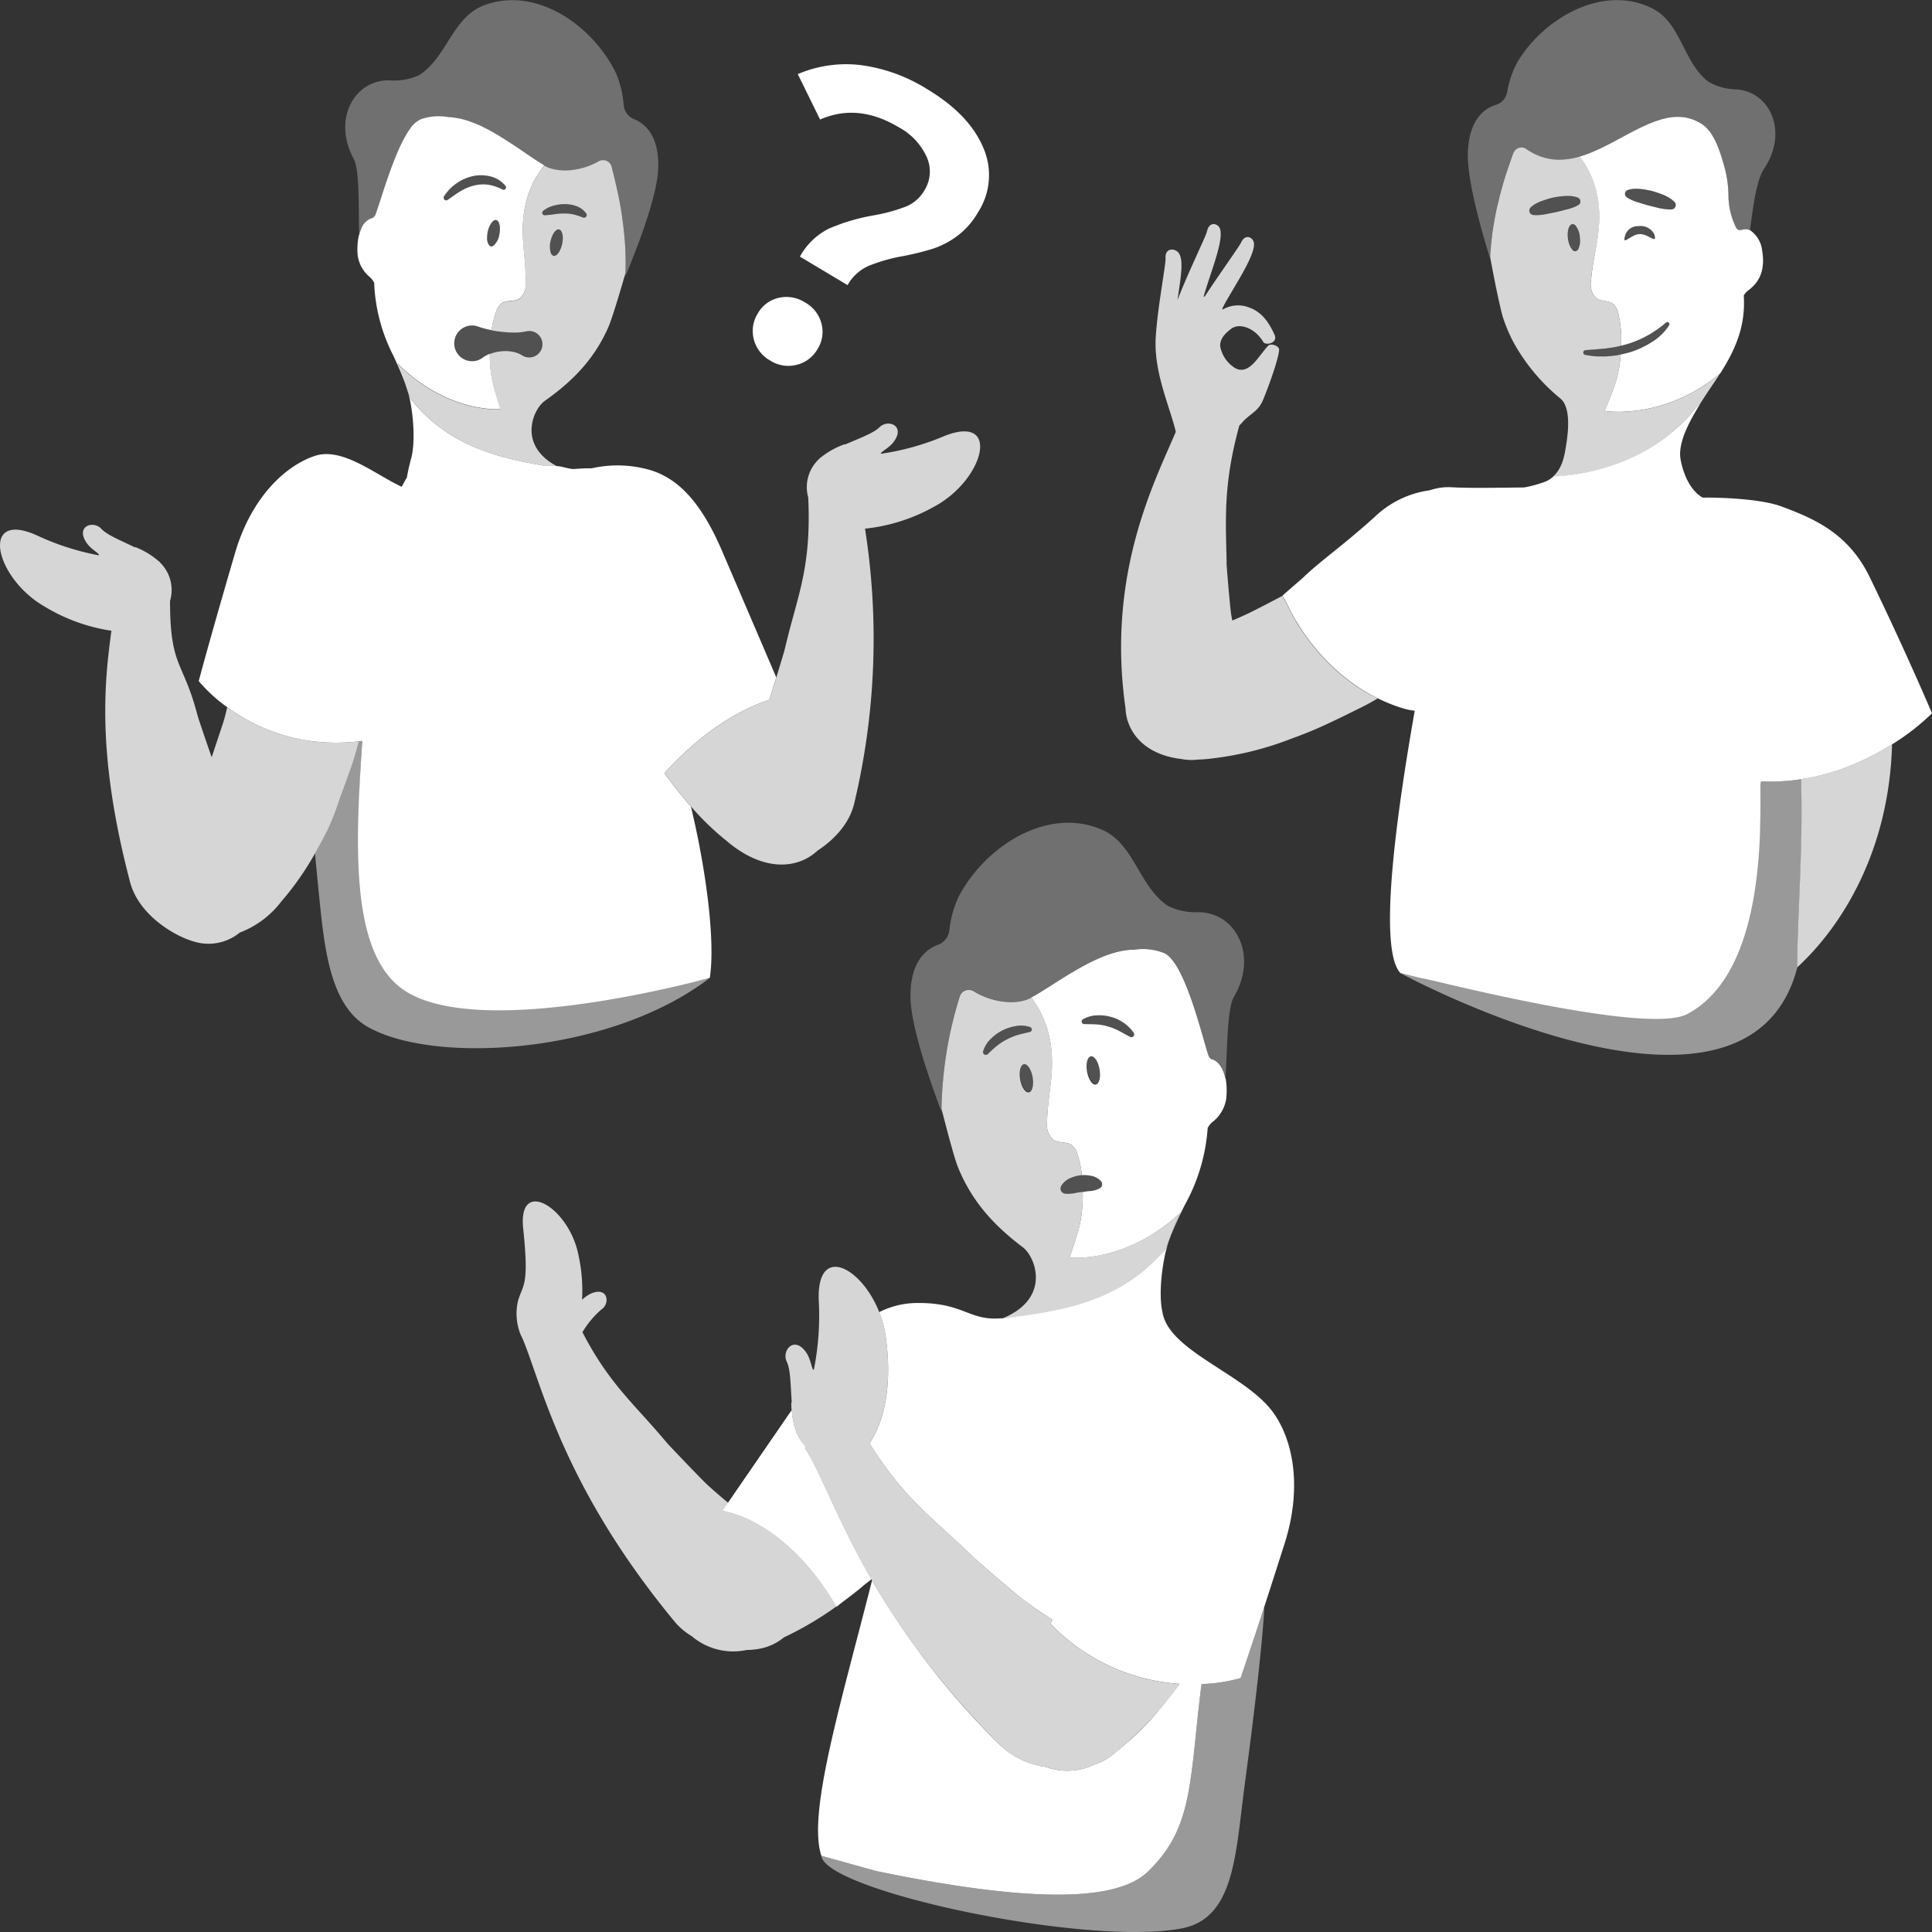 <svg viewBox="0 0 300 300" xmlns="http://www.w3.org/2000/svg"><rect x="0" y="0" width="300" height="300" fill="#333333" stroke="none"/><g fill="#fff"><path d="m 62.46 153.56 c -8.21 -5.92 -7.22 -22.97 -6.21 -38.52 -.18 .03 -.37 .05 -.54 .07 a 29.63 29.63 0 0 1 -8.08 -.14 28.4 28.4 0 0 1 -12.36 -5.17 23.93 23.93 0 0 1 -4.41 -4.04 s 1.45 -5.58 5.64 -19.9 c 2.47 -8.43 7.6 -13.43 12.33 -15.05 4.28 -1.47 9.41 2.86 13.55 4.78 .27 -.52 .54 -1.01 .8 -1.44 q .24 -1.4 .67 -3 c .75 -2.79 .25 -7.87 -.55 -10.43 .03 .08 .06 .16 .09 .25 .04 .12 .08 .22 .13 .34 .08 .21 .17 .43 .27 .65 5.84 7.38 13.83 9.2 20.97 10.4 a 11.59 11.59 0 0 1 1.69 .01 6.33 6.33 0 0 1 1.12 .19 10.79 10.79 0 0 0 1.44 .28 c 1.07 -.09 2.05 -.13 2.86 -.12 a 18.22 18.22 0 0 1 8.08 .01 c 4.89 1.05 8.72 4.77 12.18 12.84 3.89 9.06 6.85 15.97 8.41 19.62 -.23 .74 -.46 1.47 -.66 2.12 -.17 .54 -.32 1.01 -.44 1.36 -2.84 .92 -7.96 3.22 -13.71 8.74 q -1.26 1.21 -2.56 2.64 c .16 .23 .32 .47 .51 .71 1.06 1.45 2.3 2.99 3.61 4.49 2.46 10.28 3.78 21.11 2.93 26.58 .01 0 -36.13 10.11 -47.76 1.73 z"/><path d="m 125.02 46.97 a 5.36 5.36 0 0 0 -4.12 -.72 5.01 5.01 0 0 0 -3.23 2.42 5.12 5.12 0 0 0 -.62 4.02 5.28 5.28 0 0 0 2.57 3.31 5.19 5.19 0 0 0 4.08 .65 5.12 5.12 0 0 0 3.25 -2.45 5.01 5.01 0 0 0 .6 -3.99 5.26 5.26 0 0 0 -2.53 -3.24 z"/><path d="m 152.65 22.86 q -2.19 -5.14 -8.72 -9.04 a 25.62 25.62 0 0 0 -10.43 -3.73 19.05 19.05 0 0 0 -9.62 1.42 l 3.46 7.05 q 5.89 -2.58 12.18 1.18 a 9.92 9.92 0 0 1 4.4 4.68 5.54 5.54 0 0 1 -.38 5.15 5.93 5.93 0 0 1 -2.88 2.51 26.85 26.85 0 0 1 -5.05 1.37 30.85 30.85 0 0 0 -6.86 2.03 10.46 10.46 0 0 0 -4.54 4.37 l 7.4 4.42 a 7.08 7.08 0 0 1 3.23 -2.97 26.11 26.11 0 0 1 5.38 -1.53 43.77 43.77 0 0 0 4.64 -1.15 13.4 13.4 0 0 0 3.72 -1.93 12.17 12.17 0 0 0 3.29 -3.73 10.6 10.6 0 0 0 .78 -10.1 z"/><path d="m 57.89 33.89 a 1.2 1.2 0 0 0 .42 -.43 c .15 -.37 .34 -.95 .58 -1.69 .14 -.44 .3 -.94 .48 -1.47 .35 -1.07 .75 -2.28 1.19 -3.52 .15 -.41 .3 -.83 .46 -1.24 .08 -.21 .16 -.41 .24 -.62 .24 -.61 .5 -1.21 .75 -1.79 .09 -.19 .17 -.38 .26 -.57 .18 -.37 .36 -.73 .54 -1.06 .09 -.17 .18 -.33 .28 -.49 .19 -.32 .37 -.61 .56 -.88 a 4.05 4.05 0 0 1 1.76 -1.58 8.23 8.23 0 0 1 2.71 -.46 8.94 8.94 0 0 1 1.06 .06 q .26 .03 .53 .08 a 8.51 8.51 0 0 1 .99 .09 c .1 .01 .21 .04 .31 .06 .23 .04 .46 .08 .69 .13 .12 .03 .24 .07 .36 .1 .22 .06 .44 .12 .65 .19 .12 .04 .24 .09 .37 .13 .22 .08 .43 .15 .65 .24 .12 .05 .25 .11 .37 .16 .22 .09 .43 .18 .65 .28 .12 .06 .24 .12 .36 .18 .22 .11 .44 .21 .66 .33 .11 .06 .22 .12 .33 .18 .23 .12 .46 .25 .68 .38 .1 .06 .2 .12 .3 .18 .23 .14 .47 .27 .69 .41 .09 .06 .18 .11 .27 .17 .24 .15 .48 .3 .72 .45 l .18 .12 c .26 .17 .53 .34 .79 .51 l .02 .01 c 1.18 .78 2.29 1.56 3.29 2.23 l .06 .04 c .2 .13 .4 .26 .59 .38 l .19 .12 c .17 .11 .33 .2 .49 .3 .1 .06 .21 .13 .31 .19 a 4.38 4.38 0 0 0 .77 .34 6.19 6.19 0 0 0 .9 .23 8.66 8.66 0 0 0 2.1 .1 10.91 10.91 0 0 0 4.61 -1.41 1.38 1.38 0 0 1 1.94 .91 c .05 .19 .1 .41 .16 .64 .24 .95 .55 2.22 .86 3.73 l .02 .07 c .06 .3 .12 .61 .18 .92 l .01 .06 c .06 .3 .11 .62 .17 .94 .01 .04 .01 .07 .02 .11 .05 .31 .1 .63 .15 .95 .01 .05 .02 .1 .02 .15 .05 .32 .09 .64 .13 .97 .01 .06 .02 .12 .03 .19 .04 .32 .08 .65 .11 .98 .01 .08 .02 .15 .03 .23 .03 .32 .06 .64 .09 .97 .01 .09 .02 .19 .03 .28 .03 .32 .05 .64 .07 .97 .01 .11 .01 .21 .02 .32 .02 .32 .03 .64 .04 .97 0 .12 .01 .24 .01 .36 .01 .31 .01 .63 .01 .95 v .42 c 0 .3 -.01 .62 -.02 .92 0 .12 0 .24 -.01 .37 v .01 c 0 .1 0 .2 -.01 .3 0 0 -.04 .13 -.1 .36 1.09 -2.56 4.96 -11.99 5.18 -16.78 .24 -5.26 -2.08 -7.14 -3.74 -7.82 a 2.59 2.59 0 0 1 -1.62 -2.2 15.51 15.51 0 0 0 -1.18 -4.91 c -3.6 -7.5 -12.64 -13.8 -20.83 -10.43 -4.64 1.98 -5.53 8.07 -9.78 10.72 a 9.06 9.06 0 0 1 -4.35 .81 c -5.49 -.32 -9.2 5.88 -5.77 12.2 .94 1.74 .71 7.75 .85 11.97 a 6.5 6.5 0 0 1 .35 -1.05 2.6 2.6 0 0 1 1.76 -1.72 z" opacity=".3"/><path d="m 62.71 58.87 q -.08 -.26 -.18 -.52 c -.03 -.1 -.07 -.2 -.11 -.3 -.07 -.18 -.14 -.36 -.21 -.54 -.04 -.09 -.07 -.18 -.11 -.27 -.12 -.27 -.24 -.54 -.39 -.81 7.88 7.82 16.01 7.1 16.01 7.1 s -1.08 -3.3 -1.39 -5.01 a 20.48 20.48 0 0 1 -.27 -3.58 4.46 4.46 0 0 0 -1.09 .59 2.77 2.77 0 1 1 -.75 -4.83 l .22 .08 a 11.88 11.88 0 0 0 1.85 .47 l .04 .01 c .01 -.06 .02 -.11 .03 -.17 .04 -.26 .08 -.52 .13 -.77 .03 -.16 .07 -.3 .11 -.46 a 11.28 11.28 0 0 1 .45 -1.51 2.57 2.57 0 0 1 .86 -1.27 c .77 -.51 1.87 -.2 2.67 -.66 a 2.83 2.83 0 0 0 1.05 -2.5 c .05 -2.17 -.25 -4.33 -.4 -6.49 q -.04 -.54 -.05 -1.05 -.03 -1.02 .04 -1.95 a 16.4 16.4 0 0 1 1.02 -4.81 14.29 14.29 0 0 1 1.22 -2.44 c .23 -.36 .46 -.7 .7 -1.03 q .18 -.24 .37 -.47 c -.07 -.04 -.14 -.08 -.2 -.12 -.16 -.1 -.32 -.19 -.49 -.3 l -.19 -.12 c -.19 -.12 -.39 -.25 -.59 -.38 l -.06 -.04 c -1 -.67 -2.11 -1.44 -3.29 -2.23 l -.02 -.01 c -.26 -.17 -.52 -.34 -.79 -.51 l -.18 -.12 c -.24 -.15 -.48 -.3 -.72 -.45 l -.27 -.17 c -.23 -.14 -.46 -.28 -.69 -.41 -.1 -.06 -.2 -.12 -.3 -.18 -.23 -.13 -.45 -.25 -.68 -.38 -.11 -.06 -.22 -.12 -.33 -.18 -.22 -.11 -.44 -.22 -.66 -.33 -.12 -.06 -.24 -.12 -.36 -.18 -.22 -.1 -.43 -.19 -.65 -.28 -.12 -.05 -.25 -.11 -.37 -.16 -.22 -.09 -.43 -.16 -.65 -.24 -.12 -.04 -.24 -.09 -.37 -.13 -.22 -.07 -.44 -.13 -.65 -.19 -.12 -.03 -.24 -.07 -.36 -.1 -.23 -.06 -.46 -.09 -.69 -.13 -.1 -.02 -.21 -.05 -.31 -.06 a 8.51 8.51 0 0 0 -.99 -.09 q -.26 -.05 -.53 -.08 a 8.94 8.94 0 0 0 -1.06 -.06 8.23 8.23 0 0 0 -2.71 .46 4.05 4.05 0 0 0 -1.76 1.58 c -.19 .27 -.38 .56 -.56 .88 -.09 .16 -.18 .32 -.28 .49 -.18 .34 -.36 .69 -.54 1.06 -.09 .19 -.18 .37 -.26 .57 -.26 .57 -.51 1.18 -.75 1.79 -.08 .2 -.16 .41 -.24 .62 -.16 .41 -.31 .83 -.46 1.24 -.44 1.24 -.85 2.45 -1.19 3.52 -.17 .53 -.33 1.03 -.48 1.47 -.24 .74 -.44 1.32 -.58 1.69 a 1.2 1.2 0 0 1 -.42 .43 2.6 2.6 0 0 0 -1.76 1.71 6.5 6.5 0 0 0 -.35 1.05 v -.12 a 9.92 9.92 0 0 0 -.19 3.22 5.3 5.3 0 0 0 1.87 3.31 2.84 2.84 0 0 1 .68 .89 27.05 27.05 0 0 0 2.97 11.3 c .76 1.62 1.42 3.14 1.94 4.62 -.07 -.22 -.14 -.44 -.21 -.65 -.03 -.1 -.06 -.21 -.09 -.31 z m 14.83 -22.47 a 2.86 2.86 0 0 1 -.94 1.77 .52 .52 0 0 1 -.39 .09 .75 .75 0 0 1 -.24 -.15 1.88 1.88 0 0 1 -.33 -1.28 4.52 4.52 0 0 1 .09 -.8 3.34 3.34 0 0 1 .75 -1.62 .84 .84 0 0 1 .39 -.24 .44 .44 0 0 1 .19 0 .43 .43 0 0 1 .17 .08 .84 .84 0 0 1 .26 .38 2.14 2.14 0 0 1 .13 .6 4.14 4.14 0 0 1 -.08 1.17 z m -8.6 -5.9 a 7.16 7.16 0 0 1 4.36 -3.12 5.99 5.99 0 0 1 2.83 .01 4.26 4.26 0 0 1 2.36 1.48 .37 .37 0 0 1 -.46 .56 l -.01 -.01 a 7.47 7.47 0 0 0 -2.16 -.73 5.61 5.61 0 0 0 -2.21 .11 7.5 7.5 0 0 0 -2.11 .87 c -.67 .39 -1.31 .87 -1.99 1.35 l -.01 .01 a .41 .41 0 0 1 -.59 -.55 z"/><path d="m 63.53 61.31 c .08 .21 .17 .43 .27 .65 5.84 7.39 13.83 9.2 20.97 10.41 a 11.07 11.07 0 0 1 1.69 .01 c -6.15 -3.27 -3.67 -8.86 -1.87 -10.13 4.09 -2.89 7.6 -6.27 9.88 -11.46 .65 -1.49 2.1 -6.47 2.65 -8.37 0 -.13 .01 -.25 .01 -.38 .01 -.31 .02 -.62 .02 -.92 0 -.14 0 -.28 0 -.42 0 -.32 0 -.63 -.01 -.95 0 -.12 -.01 -.24 -.01 -.36 -.01 -.32 -.02 -.65 -.04 -.97 -.01 -.11 -.01 -.21 -.02 -.32 -.02 -.33 -.04 -.65 -.07 -.97 -.01 -.09 -.02 -.19 -.03 -.28 -.03 -.33 -.06 -.65 -.09 -.97 -.01 -.08 -.02 -.15 -.03 -.23 -.04 -.33 -.07 -.66 -.11 -.98 -.01 -.06 -.02 -.12 -.03 -.19 -.04 -.33 -.09 -.65 -.13 -.97 -.01 -.05 -.02 -.1 -.02 -.15 -.05 -.32 -.1 -.64 -.15 -.95 -.01 -.04 -.01 -.08 -.02 -.11 -.06 -.32 -.11 -.63 -.17 -.94 l -.01 -.06 q -.09 -.48 -.18 -.92 l -.02 -.07 c -.31 -1.51 -.62 -2.77 -.86 -3.73 -.06 -.23 -.11 -.44 -.16 -.64 a 1.38 1.38 0 0 0 -1.98 -.91 10.91 10.91 0 0 1 -4.61 1.41 8.66 8.66 0 0 1 -2.1 -.1 6.19 6.19 0 0 1 -.9 -.23 4.38 4.38 0 0 1 -.77 -.34 l -.11 -.06 q -.19 .23 -.37 .47 c -.24 .32 -.48 .66 -.7 1.03 a 14.29 14.29 0 0 0 -1.22 2.44 16.4 16.4 0 0 0 -1.02 4.81 q -.06 .93 -.04 1.95 .01 .51 .05 1.05 c .15 2.16 .45 4.32 .4 6.49 a 2.83 2.83 0 0 1 -1.05 2.5 c -.8 .46 -1.9 .14 -2.67 .66 a 2.57 2.57 0 0 0 -.86 1.27 11.28 11.28 0 0 0 -.45 1.51 c -.04 .15 -.08 .3 -.11 .46 -.05 .25 -.09 .51 -.13 .77 -.01 .06 -.02 .11 -.03 .17 .59 .12 1.16 .19 1.74 .25 a 15.99 15.99 0 0 0 1.76 .1 8.2 8.2 0 0 0 1.81 -.17 l .1 -.02 a 2.05 2.05 0 1 1 -.66 3.72 4.13 4.13 0 0 0 -1.5 -.56 6.04 6.04 0 0 0 -1.57 -.08 6.59 6.59 0 0 0 -1.56 .3 c -.13 .04 -.26 .09 -.39 .14 a 20.48 20.48 0 0 0 .27 3.58 c .31 1.71 1.39 5.01 1.39 5.01 s -8.13 .73 -16.01 -7.1 c .15 .28 .27 .55 .39 .81 .04 .09 .07 .18 .11 .27 .08 .18 .15 .36 .21 .54 .04 .1 .07 .2 .11 .3 q .09 .26 .18 .52 c .03 .1 .07 .21 .1 .31 l .21 .66 c .1 .28 .19 .57 .28 .85 .03 .1 .07 .19 .11 .29 .04 .07 .08 .19 .13 .3 z m 21.07 -27.89 h -.01 a .38 .38 0 0 1 -.26 -.67 4.16 4.16 0 0 1 1.58 -.8 6.68 6.68 0 0 1 1.79 -.26 5.3 5.3 0 0 1 1.84 .33 3.15 3.15 0 0 1 1.5 1.14 .42 .42 0 0 1 -.5 .62 l -.03 -.01 a 10.16 10.16 0 0 0 -1.39 -.46 6.05 6.05 0 0 0 -1.43 -.16 10.03 10.03 0 0 0 -1.5 .1 14.51 14.51 0 0 1 -1.59 .17 z m .88 4.07 c .21 -.99 .69 -1.75 1.14 -1.86 a .44 .44 0 0 1 .19 0 c .25 .05 .43 .33 .52 .73 a 2.58 2.58 0 0 1 .05 .33 3.77 3.77 0 0 1 -.02 .76 c -.02 .14 -.04 .28 -.07 .42 -.24 1.13 -.83 1.96 -1.33 1.86 a .66 .66 0 0 1 -.43 -.46 3.34 3.34 0 0 1 -.05 -1.78 z" opacity=".8"/><path d="m 77.24 34.24 a .43 .43 0 0 0 -.17 -.08 .44 .44 0 0 0 -.19 0 .84 .84 0 0 0 -.39 .24 3.34 3.34 0 0 0 -.75 1.62 4.52 4.52 0 0 0 -.09 .8 1.88 1.88 0 0 0 .33 1.28 .75 .75 0 0 0 .24 .15 .52 .52 0 0 0 .39 -.09 2.86 2.86 0 0 0 .93 -1.76 4.14 4.14 0 0 0 .08 -1.18 2.14 2.14 0 0 0 -.13 -.6 .84 .84 0 0 0 -.25 -.38 z" opacity=".15"/><path d="m 87.32 36.37 c -.09 -.41 -.27 -.68 -.52 -.73 a .44 .44 0 0 0 -.19 0 c -.45 .1 -.93 .87 -1.14 1.86 a 3.34 3.34 0 0 0 .05 1.78 .66 .66 0 0 0 .43 .46 c .5 .1 1.09 -.73 1.33 -1.86 .03 -.14 .05 -.28 .07 -.42 a 3.77 3.77 0 0 0 .02 -.76 2.58 2.58 0 0 0 -.05 -.33 z" opacity=".15"/><path d="m 91.05 33.15 a 3.15 3.15 0 0 0 -1.5 -1.14 5.3 5.3 0 0 0 -1.84 -.33 6.68 6.68 0 0 0 -1.79 .26 4.16 4.16 0 0 0 -1.58 .8 .38 .38 0 0 0 .26 .67 h .01 a 14.51 14.51 0 0 0 1.59 -.17 10.03 10.03 0 0 1 1.5 -.1 6.05 6.05 0 0 1 1.43 .16 10.16 10.16 0 0 1 1.39 .46 l .03 .01 a .42 .42 0 0 0 .5 -.62 z" opacity=".15"/><path d="m 75.85 28.7 a 7.47 7.47 0 0 1 2.16 .73 l .01 .01 a .37 .37 0 0 0 .46 -.56 4.26 4.26 0 0 0 -2.36 -1.48 5.99 5.99 0 0 0 -2.83 -.01 7.16 7.16 0 0 0 -4.36 3.12 .41 .41 0 0 0 .59 .55 l .01 -.01 c .68 -.49 1.31 -.96 1.99 -1.35 a 7.5 7.5 0 0 1 2.11 -.87 5.61 5.61 0 0 1 2.22 -.13 z" opacity=".15"/><path d="m 81.75 51.42 l -.1 .02 a 8.2 8.2 0 0 1 -1.81 .17 15.99 15.99 0 0 1 -1.76 -.1 c -.57 -.06 -1.15 -.14 -1.74 -.25 l -.04 -.01 a 11.88 11.88 0 0 1 -1.85 -.47 l -.22 -.08 a 2.77 2.77 0 1 0 .75 4.83 4.46 4.46 0 0 1 1.09 -.59 c .13 -.05 .26 -.09 .39 -.14 a 6.59 6.59 0 0 1 1.56 -.3 6.04 6.04 0 0 1 1.57 .08 4.13 4.13 0 0 1 1.5 .56 2.05 2.05 0 1 0 .66 -3.72 z" opacity=".15"/><path d="m 47.63 114.97 a 28.48 28.48 0 0 1 -12.36 -5.16 21.99 21.99 0 0 1 -.75 2.81 l -1.61 4.85 c -.01 .04 -.03 .08 -.04 .12 -.9 -2.56 -2.07 -6.06 -2.07 -6.06 l -.41 -1.47 c -2.09 -7.43 -3.98 -6.7 -3.99 -16.74 a 5.94 5.94 0 0 0 -1.6 -6.02 l .04 -.01 c -.08 -.07 -.17 -.13 -.26 -.2 a 12.5 12.5 0 0 0 -3.54 -2.13 l -.07 .04 c -2.21 -1.07 -4.37 -1.94 -5.22 -2.87 -1.27 -1.4 -4.14 -.41 -2.24 2.25 .71 .99 2.03 1.61 1.84 1.85 a 40.09 40.09 0 0 1 -9.76 -3.16 c -8.74 -3.83 -6.4 6.67 1.31 11.1 a 27.93 27.93 0 0 0 10.4 3.77 c -1.01 7.57 -2.41 18.82 2.89 39 1.39 5.29 7.13 8.46 9.73 9.2 a 7.65 7.65 0 0 0 7.31 -1.33 14.59 14.59 0 0 0 6.43 -4.8 44.82 44.82 0 0 0 5.26 -7.51 c .72 -1.25 1.38 -2.49 1.97 -3.66 a 41.52 41.52 0 0 0 1.92 -4.99 c .65 -1.7 1.19 -3.25 1.78 -4.89 .41 -1.18 .79 -2.48 1.13 -3.85 a 29.71 29.71 0 0 1 -8.09 -.14 z" opacity=".8"/><path d="m 146.68 67.69 a 39.96 39.96 0 0 1 -9.88 2.77 c -.17 -.24 1.17 -.82 1.91 -1.77 2 -2.58 -.83 -3.68 -2.15 -2.34 -.89 .9 -3.08 1.69 -5.33 2.67 l -.07 -.04 a 12.51 12.51 0 0 0 -3.62 1.99 c -.09 .06 -.18 .12 -.27 .18 l .04 .01 a 5.97 5.97 0 0 0 -1.81 6.09 c .5 10.65 -1.57 15.05 -3.36 22.39 l -.34 1.4 s -.62 2.07 -1.25 4.15 c -.23 .74 -.45 1.47 -.66 2.12 -.17 .53 -.32 1 -.44 1.36 -2.83 .92 -7.95 3.22 -13.71 8.74 q -1.26 1.21 -2.56 2.64 c .16 .23 .32 .47 .51 .71 1.07 1.45 2.3 2.99 3.62 4.49 a 41.63 41.63 0 0 0 5.44 5.26 c 5.67 4.87 11.03 4.51 14.16 1.6 2.38 -1.55 4.99 -4.07 5.75 -7.43 a 109.98 109.98 0 0 0 1.66 -42.59 27.81 27.81 0 0 0 10.63 -3.36 c 7.85 -4.13 10.6 -14.53 1.73 -11.04 z" opacity=".8"/><path d="m 57.15 159.48 c -5.72 -3.22 -6.71 -11.66 -7.52 -19.6 -.02 -.22 -.05 -.44 -.07 -.67 -.2 -1.94 -.42 -4.26 -.65 -6.72 .72 -1.25 1.39 -2.48 1.97 -3.66 a 41.39 41.39 0 0 0 1.92 -4.99 c .65 -1.7 1.19 -3.26 1.78 -4.89 .42 -1.18 .79 -2.48 1.13 -3.85 .18 -.02 .36 -.04 .54 -.07 -1.01 15.56 -1.24 31.46 6.56 37.92 8.71 7.21 38.98 .93 47.43 -1.12 -15.33 11.8 -42.61 13.55 -53.09 7.65 z" opacity=".5"/><path d="m 293.8 115.58 c -.44 16.47 -7.74 28.22 -14.74 34.64 0 -7.52 .96 -18.27 .61 -29.24 .85 -.13 1.69 -.28 2.5 -.47 l .25 -.06 q .54 -.13 1.06 -.27 c .11 -.03 .22 -.06 .33 -.09 .37 -.11 .73 -.22 1.09 -.33 l .17 -.06 c .4 -.13 .79 -.26 1.17 -.4 .14 -.05 .27 -.1 .41 -.15 .25 -.09 .48 -.19 .72 -.28 .16 -.07 .32 -.13 .47 -.2 .22 -.09 .44 -.19 .65 -.28 .16 -.07 .32 -.14 .48 -.21 .3 -.14 .6 -.28 .89 -.42 .18 -.09 .36 -.18 .53 -.27 .15 -.08 .3 -.15 .45 -.23 .18 -.1 .36 -.19 .54 -.28 l .39 -.22 c .35 -.19 .69 -.39 1.02 -.58 .09 -.05 .17 -.1 .26 -.15 .16 -.1 .32 -.2 .48 -.29 z" opacity=".8"/><path d="m 271.53 35.68 a 1.62 1.62 0 0 0 -.2 -.05 c -.03 -.01 -.07 -.01 -.1 -.01 -.05 0 -.1 -.01 -.16 -.01 a 1.7 1.7 0 0 0 -.28 .02 c -.31 .05 -.65 .19 -.92 .04 a .95 .95 0 0 1 -.36 -.46 11.52 11.52 0 0 1 -1.12 -4.88 17.3 17.3 0 0 0 -.74 -4.81 c -.58 -2.02 -1.46 -4.93 -3.31 -6.19 -.16 -.11 -.32 -.21 -.49 -.3 l -.14 -.07 c -.13 -.07 -.26 -.14 -.4 -.2 l -.1 -.05 q -.24 -.11 -.49 -.19 c -.04 -.02 -.08 -.03 -.13 -.04 -.13 -.04 -.26 -.08 -.38 -.11 l -.14 -.04 c -.16 -.04 -.32 -.07 -.49 -.1 l -.1 -.01 c -.13 -.02 -.27 -.03 -.4 -.04 l -.17 -.01 c -.13 -.01 -.25 -.01 -.38 -.01 h -.13 c -.16 0 -.31 .01 -.47 .02 -.07 0 -.13 .01 -.2 .02 -.1 .01 -.2 .02 -.31 .04 -.07 .01 -.14 .02 -.21 .03 -.15 .02 -.3 .05 -.45 .08 -.08 .02 -.17 .04 -.25 .06 s -.16 .04 -.24 .06 -.19 .05 -.28 .07 l -.19 .06 q -.31 .09 -.62 .2 l -.08 .03 c -.13 .05 -.26 .09 -.38 .14 l -.05 .02 c -3.65 1.39 -7.48 4.18 -11.36 5.32 a 13.06 13.06 0 0 1 -1.48 .35 c -.09 .02 -.18 .03 -.27 .04 q -.31 .05 -.62 .08 c -.13 .01 -.26 .02 -.39 .03 s -.23 .01 -.35 .01 c -.21 0 -.42 0 -.63 -.01 -.1 0 -.19 -.01 -.29 -.02 -.23 -.02 -.46 -.05 -.69 -.09 -.07 -.01 -.13 -.03 -.2 -.04 q -.32 -.06 -.65 -.16 c -.05 -.01 -.1 -.03 -.15 -.04 -.25 -.08 -.5 -.17 -.76 -.27 l -.18 -.07 q -.38 -.17 -.77 -.38 l -.14 -.08 c -.27 -.16 -.54 -.32 -.81 -.51 a 1.25 1.25 0 0 0 -.25 -.13 c -.02 -.01 -.04 -.02 -.05 -.02 a 1.21 1.21 0 0 0 -.26 -.06 c -.02 0 -.03 0 -.04 0 a 1.27 1.27 0 0 0 -.24 0 h -.04 a 1.36 1.36 0 0 0 -.25 .06 l -.05 .02 a 1.37 1.37 0 0 0 -.24 .12 1.45 1.45 0 0 0 -.21 .17 c -.02 .02 -.04 .04 -.06 .06 a 1.66 1.66 0 0 0 -.13 .16 c -.02 .02 -.03 .05 -.05 .07 a 1.41 1.41 0 0 0 -.13 .26 c -.13 .38 -.3 .84 -.48 1.36 -.13 .37 -.26 .76 -.41 1.2 q -.13 .4 -.27 .83 c -.19 .61 -.39 1.28 -.59 1.98 -.03 .12 -.06 .23 -.1 .35 -.07 .27 -.15 .55 -.22 .83 -.04 .14 -.07 .28 -.11 .43 q -.11 .43 -.21 .88 c -.03 .14 -.06 .27 -.09 .41 -.1 .44 -.19 .88 -.28 1.34 -.14 .74 -.28 1.51 -.39 2.3 q -.14 .93 -.24 1.9 c -.02 .15 -.03 .29 -.04 .44 -.06 .6 -.1 1.2 -.14 1.81 l .01 .06 c .01 .06 .03 .16 .06 .3 -.82 -2.57 -3.72 -12.07 -3.5 -16.74 .24 -5.12 2.66 -6.74 4.33 -7.25 a 2.52 2.52 0 0 0 1.77 -1.99 15.07 15.07 0 0 1 1.59 -4.66 c 4.17 -6.95 13.5 -12.25 21.15 -8.23 4.32 2.34 4.63 8.33 8.51 11.28 a 8.84 8.84 0 0 0 4.14 1.18 c 5.36 .19 8.39 6.53 4.49 12.36 -1.1 1.64 -1.65 5.38 -2.17 9.57 a 1.67 1.67 0 0 0 -.22 -.09 z" opacity=".3"/><path d="m 252.33 36.64 a 2.05 2.05 0 0 1 2.11 -1.52 2.36 2.36 0 0 1 2.43 1.25 c .55 1.73 -.89 -.1 -2.34 -.02 -.84 .05 -1.7 .82 -2.09 .94 -.07 -.03 -.14 -.06 -.21 -.1 a 1.45 1.45 0 0 1 .1 -.55 z" opacity=".15"/><path d="m 249.16 63.82 s 1.4 -3.24 1.87 -4.93 a 21.38 21.38 0 0 0 .63 -3.83 c -.31 .06 -.61 .12 -.92 .16 -.02 0 -.03 0 -.05 0 -.32 .05 -.64 .08 -.97 .1 a 6.24 6.24 0 0 1 -.9 .03 c -.3 0 -.6 -.01 -.9 -.01 -.59 -.04 -1.19 -.13 -1.77 -.23 a .37 .37 0 0 1 .02 -.73 l .03 -.01 c .58 -.06 1.15 -.08 1.71 -.12 .57 -.08 1.13 -.08 1.68 -.18 .35 -.04 .69 -.09 1.03 -.15 .05 -.01 .1 -.02 .16 -.03 .32 -.06 .64 -.13 .95 -.21 a 17.59 17.59 0 0 0 -.48 -5.11 2.6 2.6 0 0 0 -.75 -1.36 c -.73 -.59 -1.86 -.37 -2.63 -.91 a 2.87 2.87 0 0 1 -.83 -2.62 c .15 -2.19 .66 -4.34 1.01 -6.51 1.03 -6.25 -.75 -10.23 -2.71 -12.87 a 11.53 11.53 0 0 1 -3.12 .5 8.32 8.32 0 0 1 -1.61 -.13 1.27 1.27 0 0 1 -.2 -.04 6.86 6.86 0 0 1 -.8 -.2 8.7 8.7 0 0 1 -1.69 -.71 c -.05 -.03 -.1 -.06 -.15 -.09 a 4.55 4.55 0 0 1 -.4 -.24 c -.13 -.08 -.27 -.17 -.41 -.27 a 1.41 1.41 0 0 0 -.25 -.13 .38 .38 0 0 1 -.05 -.02 1.19 1.19 0 0 0 -.26 -.06 .12 .12 0 0 0 -.04 0 1.23 1.23 0 0 0 -.24 0 h -.04 a 1.47 1.47 0 0 0 -.25 .06 c -.02 0 -.03 .01 -.05 .02 a 1.63 1.63 0 0 0 -.24 .12 1.39 1.39 0 0 0 -.22 .17 .54 .54 0 0 0 -.05 .06 1.41 1.41 0 0 0 -.13 .16 .37 .37 0 0 0 -.05 .07 1.33 1.33 0 0 0 -.13 .26 c -.13 .37 -.3 .84 -.48 1.36 -.13 .37 -.26 .76 -.41 1.2 -.09 .26 -.18 .54 -.27 .82 s -.18 .59 -.28 .9 c -.1 .35 -.21 .71 -.31 1.09 -.03 .12 -.07 .24 -.1 .36 -.08 .27 -.15 .55 -.23 .83 -.03 .14 -.07 .28 -.1 .43 -.07 .29 -.14 .58 -.21 .88 -.03 .14 -.07 .27 -.1 .41 -.1 .44 -.19 .88 -.28 1.34 -.14 .74 -.28 1.51 -.39 2.3 l -.03 .17 c -.08 .56 -.14 1.14 -.21 1.73 -.02 .15 -.03 .29 -.04 .44 -.06 .6 -.11 1.2 -.13 1.82 a .2 .2 0 0 0 .01 .05 c .01 .06 .03 .16 .05 .3 .06 .32 .16 .84 .28 1.48 s .27 1.39 .43 2.18 c .05 .27 .1 .54 .16 .8 s .11 .54 .17 .81 .12 .54 .17 .8 .12 .51 .17 .76 c .09 .37 .17 .72 .24 1.03 .02 .11 .05 .21 .07 .3 .1 .39 .19 .72 .27 .97 a 24.95 24.95 0 0 0 1.62 3.79 29.93 29.93 0 0 0 7.28 8.71 2.79 2.79 0 0 1 .76 1.11 5.66 5.66 0 0 1 .36 1.49 10.59 10.59 0 0 1 .07 1.11 c 0 .37 -.01 .75 -.03 1.13 s -.06 .73 -.1 1.08 -.08 .68 -.13 .98 -.09 .58 -.13 .82 c -.02 .12 -.04 .23 -.06 .35 0 .02 0 .05 -.01 .07 -.02 .13 -.05 .25 -.07 .38 a .16 .16 0 0 0 -.01 .05 c -.03 .12 -.05 .25 -.09 .38 a .06 .06 0 0 1 -.01 .03 c -.03 .13 -.07 .26 -.1 .4 l -.02 .06 a 6.6 6.6 0 0 1 -.29 .82 c 0 .01 -.01 .02 -.02 .04 -.06 .13 -.12 .27 -.19 .4 l -.02 .03 a 5.47 5.47 0 0 1 -.51 .79 .1 .1 0 0 1 -.02 .03 4.58 4.58 0 0 1 -.71 .72 l -.01 .01 a 4.38 4.38 0 0 1 -.44 .32 c -.01 0 -.02 .01 -.03 .02 a 5.45 5.45 0 0 1 -.65 .35 3.43 3.43 0 0 0 1.36 -.85 c 4.69 -.16 14.93 -1.86 21.95 -10.48 0 -.01 .79 -.77 .79 -.77 -.05 .08 -.1 .16 -.14 .24 .52 -.85 1.08 -1.7 1.66 -2.56 .52 -.77 1.05 -1.55 1.56 -2.35 a .7 .7 0 0 1 .03 -.06 c -8.71 7.32 -17.9 5.79 -17.9 5.79 z m -4.18 -25.01 c -.03 .03 -.05 .06 -.08 .08 a .5 .5 0 0 1 -.17 .1 .47 .47 0 0 1 -.47 -.1 1.09 1.09 0 0 1 -.13 -.13 c -.02 -.03 -.05 -.06 -.07 -.09 s -.04 -.06 -.07 -.1 c -.06 -.09 -.11 -.18 -.17 -.28 a 3.33 3.33 0 0 1 -.13 -.32 1.05 1.05 0 0 1 -.06 -.18 l -.06 -.2 c -.01 -.06 -.03 -.12 -.04 -.18 a 3.61 3.61 0 0 1 -.07 -.41 c 0 -.07 -.02 -.14 -.02 -.2 a .97 .97 0 0 1 0 -.11 1.06 1.06 0 0 1 -.01 -.12 v -.1 c 0 -.12 0 -.22 .01 -.33 v -.02 c .01 -.1 .02 -.2 .04 -.29 .01 -.05 .02 -.1 .03 -.14 s .02 -.09 .03 -.13 a 1.99 1.99 0 0 1 .09 -.26 1.15 1.15 0 0 1 .09 -.16 .6 .6 0 0 1 .04 -.07 l .05 -.06 a .64 .64 0 0 1 .05 -.05 .44 .44 0 0 1 .07 -.07 .26 .26 0 0 1 .07 -.04 c .02 -.01 .03 -.01 .04 -.02 a .14 .14 0 0 1 .05 -.01 .32 .32 0 0 1 .07 -.02 .56 .56 0 0 1 .41 .15 .87 .87 0 0 1 .09 .09 3.23 3.23 0 0 1 .66 1.77 3.28 3.28 0 0 1 .03 .43 3.02 3.02 0 0 1 -.24 1.37 c -.02 .04 -.04 .08 -.06 .12 s -.05 .05 -.08 .08 z m .43 -7.42 a .55 .55 0 0 1 -.1 .23 .64 .64 0 0 1 -.18 .18 4.37 4.37 0 0 1 -.86 .42 c -.14 .06 -.28 .1 -.43 .15 s -.29 .09 -.43 .12 c -.29 .07 -.57 .15 -.86 .22 s -.57 .15 -.86 .21 c -.24 .06 -.48 .1 -.72 .15 -.09 .02 -.18 .04 -.27 .05 -.25 .05 -.5 .1 -.75 .15 -.14 .02 -.29 .05 -.44 .07 a 6.01 6.01 0 0 1 -1.39 .05 h -.02 a .74 .74 0 0 1 -.24 -.07 .82 .82 0 0 1 -.21 -.15 .76 .76 0 0 1 -.14 -.24 .71 .71 0 0 1 -.04 -.26 .68 .68 0 0 1 .22 -.47 v -.01 a 3.93 3.93 0 0 1 .39 -.31 c .13 -.1 .27 -.18 .41 -.26 a 6.86 6.86 0 0 1 .87 -.4 c .23 -.08 .45 -.15 .68 -.23 a 11.69 11.69 0 0 1 1.15 -.32 13.88 13.88 0 0 1 1.89 -.24 c .16 -.01 .32 -.01 .47 -.01 s .32 .01 .48 .03 c .07 .01 .15 .02 .23 .04 a 3.55 3.55 0 0 1 .74 .19 .65 .65 0 0 1 .3 .24 .7 .7 0 0 1 .09 .24 .56 .56 0 0 1 .01 .23 z" opacity=".8"/><path d="m 245.31 31.61 a .63 .63 0 0 1 -.18 .18 h -.01 a 4.23 4.23 0 0 1 -.86 .42 c -.14 .06 -.29 .11 -.43 .15 s -.29 .08 -.43 .12 c -.29 .07 -.57 .15 -.86 .22 s -.57 .15 -.86 .21 c -.24 .05 -.48 .1 -.72 .15 l -.27 .06 c -.25 .05 -.5 .1 -.75 .15 -.15 .03 -.29 .05 -.44 .07 a 6.2 6.2 0 0 1 -1.39 .05 h -.01 a .69 .69 0 0 1 -.59 -.46 .7 .7 0 0 1 -.04 -.26 .68 .68 0 0 1 .22 -.48 5.21 5.21 0 0 1 1.67 -.98 c .23 -.08 .45 -.15 .68 -.23 a 11.44 11.44 0 0 1 1.15 -.31 13.06 13.06 0 0 1 1.89 -.24 c .16 -.01 .32 -.02 .48 -.01 a 4.59 4.59 0 0 1 .48 .03 c .08 .01 .15 .02 .22 .04 a 3.43 3.43 0 0 1 .75 .19 .63 .63 0 0 1 .3 .24 .64 .64 0 0 1 .09 .23 .64 .64 0 0 1 0 .24 .62 .62 0 0 1 -.09 .22 z" opacity=".15"/><path d="m 259.54 32.54 h -.01 a 5.58 5.58 0 0 1 -.94 -.04 c -.18 -.02 -.35 -.05 -.52 -.08 -.12 -.02 -.24 -.05 -.37 -.07 -.29 -.07 -.57 -.14 -.86 -.21 s -.57 -.14 -.86 -.22 c -.52 -.13 -1.02 -.3 -1.54 -.46 l -.16 -.05 c -.14 -.04 -.28 -.09 -.43 -.14 s -.28 -.11 -.42 -.17 a 4.3 4.3 0 0 1 -.84 -.46 l -.01 -.01 a .6 .6 0 0 1 -.07 -.07 .62 .62 0 0 1 -.16 -.24 .63 .63 0 0 1 .39 -.8 3.12 3.12 0 0 1 .49 -.13 4.27 4.27 0 0 1 .49 -.06 5.39 5.39 0 0 1 .93 .02 h .03 a 13.1 13.1 0 0 1 1.88 .33 c .15 .04 .3 .09 .46 .14 .24 .07 .47 .15 .7 .23 s .43 .16 .65 .25 c .15 .07 .29 .13 .43 .21 s .28 .15 .42 .24 a 4.36 4.36 0 0 1 .78 .61 .69 .69 0 0 1 .14 .21 .69 .69 0 0 1 .02 .52 .69 .69 0 0 1 -.62 .45 z" opacity=".15"/><path d="m 247.05 43.68 a 2.87 2.87 0 0 0 .83 2.62 c .77 .54 1.9 .32 2.63 .91 a 2.62 2.62 0 0 1 .75 1.36 17.73 17.73 0 0 1 .48 5.11 c .38 -.09 .76 -.2 1.14 -.31 a 16.4 16.4 0 0 0 3.05 -1.33 17.26 17.26 0 0 0 2.72 -1.91 l .03 -.03 a .33 .33 0 0 1 .5 .42 8.4 8.4 0 0 1 -2.61 2.55 14.23 14.23 0 0 1 -3.28 1.57 c -.53 .16 -1.06 .29 -1.6 .4 l -.02 .01 a 21.2 21.2 0 0 1 -.64 3.83 c -.47 1.7 -1.87 4.93 -1.87 4.93 s 9.2 1.53 17.95 -5.83 c -.01 .02 -.02 .04 -.03 .06 2.15 -3.37 4.03 -7.14 3.69 -12.16 a 2.9 2.9 0 0 1 .77 -.84 c 2.07 -1.56 2.5 -3.7 2.08 -6.19 a 4.41 4.41 0 0 0 -1.84 -3.08 1.9 1.9 0 0 0 -.22 -.09 l -.03 -.01 a 1.67 1.67 0 0 0 -.2 -.05 c -.03 -.01 -.07 -.01 -.1 -.01 -.05 -.01 -.1 -.01 -.16 -.01 a 1.69 1.69 0 0 0 -.28 .02 c -.31 .05 -.65 .19 -.92 .04 a .95 .95 0 0 1 -.36 -.46 11.52 11.52 0 0 1 -1.12 -4.88 17.3 17.3 0 0 0 -.74 -4.81 c -.58 -2.02 -1.46 -4.93 -3.31 -6.19 -.16 -.11 -.32 -.21 -.49 -.3 l -.14 -.07 c -.13 -.07 -.26 -.14 -.4 -.2 -.03 -.02 -.07 -.03 -.1 -.05 q -.24 -.11 -.49 -.19 c -.04 -.02 -.08 -.03 -.13 -.04 -.13 -.04 -.26 -.08 -.38 -.11 l -.14 -.04 c -.16 -.04 -.32 -.07 -.49 -.1 l -.1 -.01 c -.13 -.02 -.27 -.03 -.4 -.04 l -.17 -.01 c -.13 -.01 -.25 -.01 -.38 -.01 h -.13 c -.16 0 -.31 .01 -.47 .02 -.07 0 -.13 .01 -.2 .02 -.1 .01 -.2 .02 -.31 .04 -.07 .01 -.14 .02 -.21 .03 -.15 .02 -.3 .05 -.45 .08 -.08 .02 -.17 .04 -.25 .06 s -.16 .04 -.24 .06 -.19 .05 -.28 .07 l -.19 .06 c -.21 .06 -.41 .13 -.62 .2 l -.08 .03 c -.13 .05 -.26 .09 -.38 .14 l -.05 .02 c -3.65 1.39 -7.47 4.18 -11.36 5.33 1.97 2.64 3.74 6.62 2.72 12.87 -.33 2.16 -.83 4.31 -.98 6.5 z m 10.66 -11.34 c -.29 -.07 -.57 -.14 -.86 -.21 s -.57 -.14 -.86 -.22 c -.52 -.13 -1.02 -.3 -1.54 -.46 l -.16 -.05 c -.14 -.04 -.28 -.09 -.43 -.14 s -.28 -.11 -.42 -.17 a 4.3 4.3 0 0 1 -.84 -.46 l -.01 -.01 a .6 .6 0 0 1 -.07 -.07 .62 .62 0 0 1 -.16 -.24 .63 .63 0 0 1 .39 -.8 3.12 3.12 0 0 1 .49 -.13 4.27 4.27 0 0 1 .49 -.06 5.39 5.39 0 0 1 .93 .02 h .03 a 13.1 13.1 0 0 1 1.88 .33 c .15 .04 .3 .09 .46 .14 .24 .07 .47 .15 .7 .23 s .43 .16 .65 .25 c .15 .07 .29 .13 .43 .21 s .28 .15 .42 .24 a 4.36 4.36 0 0 1 .78 .61 .69 .69 0 0 1 .14 .21 .69 .69 0 0 1 .02 .52 .69 .69 0 0 1 -.62 .44 h -.01 a 5.58 5.58 0 0 1 -.94 -.04 c -.18 -.02 -.35 -.05 -.52 -.08 -.13 -.01 -.25 -.03 -.37 -.06 z m -5.47 4.86 a 1.45 1.45 0 0 1 .09 -.56 2.05 2.05 0 0 1 2.11 -1.52 2.36 2.36 0 0 1 2.43 1.25 c .55 1.73 -.89 -.1 -2.34 -.02 -.84 .05 -1.7 .82 -2.09 .94 -.11 .04 -.18 .02 -.2 -.09 z"/><path d="m 255.93 52.05 a 17.26 17.26 0 0 0 2.72 -1.91 l .03 -.03 a .33 .33 0 0 1 .5 .42 8.4 8.4 0 0 1 -2.61 2.55 14.23 14.23 0 0 1 -3.28 1.57 c -.53 .16 -1.06 .29 -1.6 .4 l -.02 .01 c -.31 .06 -.61 .11 -.92 .16 l -.05 .01 c -.32 .05 -.64 .08 -.96 .1 a 6.45 6.45 0 0 1 -.9 .03 c -.3 0 -.6 0 -.9 -.02 -.6 -.04 -1.19 -.13 -1.78 -.22 a .37 .37 0 0 1 .02 -.73 h .04 c .58 -.06 1.15 -.08 1.71 -.12 .56 -.08 1.13 -.08 1.68 -.18 .34 -.04 .68 -.1 1.02 -.16 l .16 -.03 c .71 -.14 1.41 -.32 2.09 -.52 a 16.4 16.4 0 0 0 3.05 -1.33 z" opacity=".15"/><path d="m 213.94 108.45 c -.81 .47 -1.59 .91 -2.35 1.29 -1.63 .8 -3.16 1.58 -4.88 2.38 a 61.14 61.14 0 0 1 -6 2.51 49.86 49.86 0 0 1 -12.57 3.15 20.7 20.7 0 0 1 -2.17 .17 7.97 7.97 0 0 1 -2.57 -.1 c -4.52 -.53 -7.28 -2.87 -8.25 -5.8 a 1.73 1.73 0 0 1 -.14 -.44 v -.01 a 7.69 7.69 0 0 1 -.24 -1.62 c -3 -20.87 4.59 -35.32 7.81 -42.93 -.93 -3.92 -3.44 -9.23 -3.12 -14.64 0 -.04 .01 -.08 .01 -.12 .25 -4.3 1.52 -11.01 1.52 -12.08 0 -.03 0 -.05 0 -.07 -.14 -1.73 1.52 -1.65 2.08 -.8 .81 1.23 .17 4.27 -.22 7.23 1.62 -4.21 4.41 -9.9 4.56 -10.61 .36 -1.7 1.8 -1.29 2.06 -.35 .48 1.8 -1.25 6.07 -2.3 9.54 -.09 .27 -.18 .58 -.27 .91 h .16 c 2.24 -3.44 5.37 -7.77 5.66 -8.41 .69 -1.48 1.96 -.74 2 .19 .09 1.77 -2.37 5.55 -4.06 8.49 -.28 .44 -.6 1.06 -.88 1.61 .03 .03 .07 .07 .11 .11 a 4.69 4.69 0 0 1 4.05 -.31 c 1.71 .6 2.9 1.88 3.96 4.22 .61 1.34 -1.38 1.73 -1.73 1.15 -1.39 -2.31 -3.79 -2.99 -5 -2.05 -.72 .56 -1.81 1.45 -1.69 2.77 a 5.04 5.04 0 0 0 2.21 3.26 1.87 1.87 0 0 0 1.96 .1 c 1.17 -.58 2.19 -2.33 3.25 -3.49 .41 -.46 1.74 -.01 1.72 .6 -.05 1.47 -1.95 6.57 -2.58 7.99 -.74 1.66 -2.02 1.98 -3.24 3.41 a 3.35 3.35 0 0 1 -.35 .35 c -2.38 8.65 -2.16 13.86 -2 20.4 l .02 1.32 s .49 6.25 .71 7.66 c .05 .31 .11 .61 .16 .93 .42 -.18 .83 -.35 1.25 -.54 1.3 -.57 2.56 -1.22 3.82 -1.87 l 2.71 -1.42 c .02 .03 .07 .12 .13 .23 l .42 .7 s .03 .07 .09 .21 c .01 .02 .01 .03 .02 .04 .15 .33 .45 .96 .91 1.8 .15 .28 .33 .58 .51 .9 .38 .64 .84 1.36 1.38 2.12 .4 .57 .84 1.17 1.33 1.78 .33 .41 .68 .82 1.05 1.24 .55 .62 1.15 1.25 1.8 1.87 .43 .42 .88 .83 1.36 1.23 a 27.02 27.02 0 0 0 2.29 1.76 26.17 26.17 0 0 0 3.53 2.04 z" opacity=".8"/><path d="m 199.79 93.63 c -.08 -.16 -.35 -.62 -.51 -.91 l .42 .7 s .03 .07 .09 .21 z"/><path d="m 243.46 37.01 c .13 1.16 .65 2.06 1.17 2 s .83 -1.05 .7 -2.21 -.66 -2.06 -1.17 -2 -.83 1.05 -.7 2.21 z" opacity=".15"/><path d="m 217.46 151.1 c .5 -.08 37.79 9.11 44.2 5.75 13.05 -6.85 11.47 -31.68 11.74 -35.08 .01 -.04 .01 -.08 .01 -.11 .02 -.12 .05 -.23 .07 -.34 .46 .02 .92 .03 1.37 .03 a 32.17 32.17 0 0 0 3.77 -.22 c .04 0 .08 -.01 .13 -.02 .32 -.04 .62 -.09 .93 -.13 .36 10.97 -.6 21.72 -.61 29.24 v .08 c -7.88 29.87 -61.61 .84 -61.61 .8 z" opacity=".5"/><path d="m 217.46 151.1 c -.01 0 -.01 -.02 -.02 -.02 -3.32 -3.6 -.94 -22.67 2.24 -40.72 a 9.01 9.01 0 0 1 -1.69 -.33 25.41 25.41 0 0 1 -4.04 -1.59 26.17 26.17 0 0 1 -3.52 -2.07 27.02 27.02 0 0 1 -2.29 -1.76 c -.48 -.4 -.93 -.81 -1.36 -1.23 -.65 -.62 -1.25 -1.25 -1.8 -1.87 -.37 -.42 -.72 -.83 -1.05 -1.24 -.49 -.61 -.94 -1.21 -1.33 -1.78 -.54 -.76 -.99 -1.48 -1.38 -2.12 -.19 -.32 -.36 -.62 -.51 -.9 -.46 -.83 -.76 -1.47 -.91 -1.8 0 -.01 -.01 -.02 -.02 -.04 -.06 -.14 -.09 -.21 -.09 -.21 l -.42 -.7 c -.06 -.11 -.12 -.2 -.13 -.23 a .01 .01 0 0 1 0 -.01 l 3.23 -2.81 c 2.49 -2.44 6.51 -5.22 11.27 -9.57 a 15.29 15.29 0 0 1 8.39 -3.97 8.78 8.78 0 0 1 3.5 -.46 l 1.21 .05 v -.01 c 2.34 .09 6.64 .02 9.92 -.02 a 18.84 18.84 0 0 0 3.24 -.88 3.43 3.43 0 0 0 1.36 -.85 c 4.69 -.16 14.93 -1.86 21.95 -10.48 0 -.01 .79 -.77 .79 -.77 -.05 .08 -.1 .16 -.14 .24 -1.38 2.28 -3.07 5.24 -2.97 7.8 .02 .66 .76 4.99 3.52 6.53 .03 -.04 8.37 -.09 12.27 1.38 4.77 1.79 10.27 4.02 13.62 10.9 5.69 11.71 9.7 21.2 9.7 21.2 a 35.97 35.97 0 0 1 -6.11 4.77 c -.03 .02 -.06 .03 -.09 .05 l -.27 .17 c -.16 .1 -.32 .2 -.48 .29 -.09 .05 -.17 .1 -.26 .15 -.33 .19 -.67 .39 -1.02 .58 l -.39 .22 c -.18 .1 -.36 .19 -.54 .28 -.15 .08 -.3 .15 -.45 .23 -.17 .09 -.35 .18 -.53 .27 -.29 .14 -.59 .28 -.89 .42 -.16 .07 -.32 .14 -.48 .21 -.22 .09 -.43 .19 -.65 .28 -.16 .07 -.32 .13 -.47 .2 -.24 .09 -.48 .19 -.72 .28 -.14 .05 -.27 .11 -.41 .15 -.38 .14 -.77 .28 -1.17 .4 l -.17 .06 c -.36 .11 -.72 .22 -1.09 .33 -.11 .03 -.22 .06 -.33 .09 q -.53 .14 -1.06 .27 l -.25 .06 c -.81 .19 -1.65 .34 -2.5 .47 -.31 .04 -.62 .1 -.93 .13 -.04 0 -.09 .01 -.13 .02 a 32.17 32.17 0 0 1 -3.77 .22 c -.45 0 -.91 -.02 -1.37 -.03 -.02 .12 -.05 .23 -.07 .34 0 .03 0 .07 -.01 .11 -.26 3.4 1.64 28.84 -11.42 35.69 -6.41 3.36 -40.73 -5.66 -41.23 -5.58 z"/><path d="m 132.88 247.21 c -.63 .5 -1.3 1 -1.99 1.51 l 3.3 -2.61 c -.39 .35 -.8 .71 -1.31 1.1 z"/><path d="m 80.43 202.03 c .78 -2.72 1.76 -2.21 .81 -11.28 -.83 -7.96 6.96 -3.4 8.53 3.89 a 25.73 25.73 0 0 1 .61 7.19 5.56 5.56 0 0 1 1.25 -.9 c 2.77 -1.32 3.21 1.5 1.71 2.44 a 14.56 14.56 0 0 0 -2.9 3.49 c 3.98 7.71 7.68 10.82 12.27 16.19 l .99 1.16 s 4.99 5.29 6.21 6.41 c 1.03 .95 2.09 1.85 3.17 2.74 l -.86 1.25 s 9.6 1.1 17.68 14.82 a 51.67 51.67 0 0 1 -8.17 4.82 8.39 8.39 0 0 1 -4.24 1.84 11.73 11.73 0 0 1 -1.56 .12 9.93 9.93 0 0 1 -8.52 -2.15 10.35 10.35 0 0 1 -2.65 -2.25 c -17.39 -21.04 -20.66 -36.97 -23.64 -44.01 a 6.52 6.52 0 0 1 -.42 -.94 c -.02 -.03 -.03 -.07 -.05 -.1 v -.06 a 8.62 8.62 0 0 1 -.22 -4.67 z" opacity=".8"/><ellipse cx="169.78" cy="166.21" opacity=".15" rx=".98" ry="2.22" transform="matrix(.985 -.172 .172 .985 -25.99 31.58)"/><ellipse cx="159.38" cy="167.43" opacity=".15" rx=".98" ry="2.22" transform="matrix(.985 -.172 .172 .985 -26.36 29.82)"/><path d="m 190.29 167.47 c -.35 -1.62 -1.13 -2.79 -2.15 -2.99 a 1.28 1.28 0 0 1 -.43 -.47 c -.92 -2.51 -3.68 -14.78 -7.02 -16.06 a 8.91 8.91 0 0 0 -4.55 -.49 c -5.56 -.02 -12.19 5.41 -16.11 7.49 -2 1.07 -5.76 .85 -8.87 -1.07 a 1.46 1.46 0 0 0 -2.13 .9 60.94 60.94 0 0 0 -2.83 17.72 l .1 .38 c -1.07 -2.76 -4.85 -12.9 -4.92 -17.99 -.08 -5.59 2.45 -7.51 4.24 -8.17 a 2.75 2.75 0 0 0 1.8 -2.28 16.43 16.43 0 0 1 1.42 -5.17 c 4.08 -7.84 13.89 -14.22 22.47 -10.35 4.85 2.26 5.59 8.76 10.01 11.72 a 9.64 9.64 0 0 0 4.58 1.01 c 5.84 -.15 9.56 6.55 5.7 13.15 -1.06 1.81 -1.02 8.2 -1.31 12.67 z" opacity=".3"/><path d="m 125.28 210.16 c .69 1.09 .78 2.63 1.09 2.54 a 42.63 42.63 0 0 0 .76 -10.87 c -.32 -10.12 9.09 -3.65 10.4 5.69 1.37 9.76 -1.33 14.85 -2.52 16.56 5.27 8.5 9.61 11.42 15.23 16.83 l 1.16 1.13 s 5.8 5.06 7.2 6.13 c 1.56 1.19 3.17 2.3 4.8 3.35 -.1 .2 -.19 .39 -.3 .6 a 30.57 30.57 0 0 0 20.04 9.36 52.61 52.61 0 0 1 -8.23 9.21 21.42 21.42 0 0 1 -1.68 1.4 8.68 8.68 0 0 1 -3.28 1.91 9.83 9.83 0 0 1 -7.59 .36 12.86 12.86 0 0 1 -7.03 -3.34 c -21.54 -21.47 -25.9 -39.31 -30.33 -46.09 l .01 -.41 a 6.52 6.52 0 0 1 -1.33 -2.07 l -.02 .03 c -.03 -.11 -.06 -.22 -.09 -.33 a 13.24 13.24 0 0 1 -.7 -4.34 l .07 -.06 c -.18 -2.6 -.18 -5.07 -.76 -6.28 -.88 -1.8 1.23 -4.23 3.1 -1.31 z" opacity=".8"/><path d="m 168.35 159.04 c .68 .03 1.3 .01 1.91 .05 a 8.12 8.12 0 0 1 1.79 .32 8.89 8.89 0 0 1 1.7 .68 c .56 .28 1.1 .61 1.7 .92 l .01 .01 a .44 .44 0 0 0 .58 -.63 6.32 6.32 0 0 0 -3.56 -2.47 6.84 6.84 0 0 0 -2.23 -.23 4.49 4.49 0 0 0 -2.11 .63 .4 .4 0 0 0 .19 .74 z" opacity=".15"/><path d="m 159.95 159.49 a 4.32 4.32 0 0 0 -2.21 -.15 7.36 7.36 0 0 0 -2.12 .69 7.26 7.26 0 0 0 -1.8 1.32 4.49 4.49 0 0 0 -1.16 1.9 .44 .44 0 0 0 .73 .44 l .01 -.01 c .47 -.46 .91 -.87 1.39 -1.26 a 8.69 8.69 0 0 1 1.54 -1 9.31 9.31 0 0 1 1.71 -.7 c .6 -.17 1.19 -.31 1.84 -.46 h .02 a .4 .4 0 0 0 .29 -.48 .4 .4 0 0 0 -.24 -.29 z" opacity=".15"/><path d="m 122.92 219.01 a 11.9 11.9 0 0 0 .64 3.14 c .03 .11 .06 .23 .09 .33 l .02 -.03 a 6.52 6.52 0 0 0 1.33 2.06 l -.01 .41 c 2.47 3.77 4.91 10.97 10.3 20.3 l -5.38 4.25 c -8.08 -13.77 -17.71 -14.87 -17.71 -14.87 z"/><path d="m 122.92 219.01 a 11.9 11.9 0 0 0 .64 3.14 c .03 .11 .06 .23 .09 .33 l .02 -.03 a 6.52 6.52 0 0 0 1.33 2.06 l -.01 .41 c 2.47 3.77 4.91 10.97 10.3 20.3 l -5.38 4.25 c -8.08 -13.77 -17.71 -14.87 -17.71 -14.87 z"/><path d="m 170.74 184.54 l -.22 .11 a 3.66 3.66 0 0 1 -1.3 .31 c -.37 .02 -.73 .09 -1.09 .14 l -.1 .01 c -.39 .06 -.78 .09 -1.16 .19 a 5.47 5.47 0 0 1 -1.33 .09 l -.13 -.01 a .79 .79 0 0 1 -.32 -.1 .81 .81 0 0 1 -.31 -1.1 2.87 2.87 0 0 1 1.28 -1.18 5.41 5.41 0 0 1 1.65 -.49 c .09 -.01 .19 -.02 .28 -.02 a 5.76 5.76 0 0 1 1.42 .1 2.69 2.69 0 0 1 1.55 .84 .79 .79 0 0 1 .11 .17 .7 .7 0 0 1 -.33 .94 z" opacity=".15"/><path d="m 162.59 174.34 a 3 3 0 0 0 1.03 2.68 c .84 .52 2.01 .22 2.81 .79 a 2.73 2.73 0 0 1 .87 1.37 15.13 15.13 0 0 1 .69 3.3 5.76 5.76 0 0 1 1.42 .1 2.69 2.69 0 0 1 1.55 .84 .79 .79 0 0 1 .11 .17 .7 .7 0 0 1 -.33 .94 l -.22 .11 a 3.66 3.66 0 0 1 -1.3 .31 c -.37 .02 -.73 .09 -1.09 .14 a 23.42 23.42 0 0 1 -.42 4.9 c -.39 1.8 -1.64 5.28 -1.64 5.28 s 8.6 1.05 17.24 -6.98 a 20.4 20.4 0 0 0 -1.5 3.56 c .6 -1.55 1.36 -3.14 2.22 -4.84 a 28.73 28.73 0 0 0 3.5 -11.86 3.02 3.02 0 0 1 .75 -.93 5.63 5.63 0 0 0 2.1 -3.45 10.49 10.49 0 0 0 -.09 -3.42 l -.01 .13 c -.35 -1.62 -1.13 -2.79 -2.15 -2.99 a 1.28 1.28 0 0 1 -.43 -.47 c -.92 -2.51 -3.68 -14.78 -7.02 -16.06 a 8.91 8.91 0 0 0 -4.55 -.49 c -5.5 -.02 -12.06 5.3 -16 7.43 2 2.64 3.72 6.54 3.1 12.58 -.23 2.28 -.62 4.56 -.64 6.86 z m 6.8 -10.32 c .53 -.09 1.14 .81 1.35 2.02 s -.05 2.26 -.59 2.36 -1.14 -.81 -1.35 -2.02 .06 -2.27 .6 -2.36 z m -1.25 -5.72 a 4.49 4.49 0 0 1 2.11 -.63 6.84 6.84 0 0 1 2.23 .23 6.32 6.32 0 0 1 3.56 2.47 .44 .44 0 0 1 -.58 .63 l -.01 -.01 c -.6 -.31 -1.14 -.63 -1.7 -.92 a 8.89 8.89 0 0 0 -1.7 -.68 8.12 8.12 0 0 0 -1.79 -.32 c -.61 -.04 -1.23 -.03 -1.91 -.05 h -.01 a .4 .4 0 0 1 -.19 -.74 z"/><path d="m 155.6 204.75 c 6.36 -.37 18.42 -1.7 25.3 -10.68 .95 -1.91 1.25 -3.76 2.41 -5.79 -8.63 8.03 -17.24 6.98 -17.24 6.98 s 1.26 -3.47 1.64 -5.28 a 23.42 23.42 0 0 0 .42 -4.9 l -.1 .01 c -.39 .06 -.78 .09 -1.16 .19 a 5.47 5.47 0 0 1 -1.33 .09 l -.13 -.01 a .79 .79 0 0 1 -.32 -.1 .81 .81 0 0 1 -.31 -1.1 2.87 2.87 0 0 1 1.28 -1.16 5.41 5.41 0 0 1 1.65 -.49 c .09 -.01 .19 -.02 .28 -.02 a 15.13 15.13 0 0 0 -.69 -3.3 2.73 2.73 0 0 0 -.87 -1.37 c -.8 -.57 -1.97 -.27 -2.81 -.79 a 3 3 0 0 1 -1.03 -2.68 c .02 -2.3 .41 -4.58 .65 -6.87 .62 -6.04 -1.1 -9.94 -3.1 -12.58 l -.12 .07 c -2 1.07 -5.76 .85 -8.87 -1.07 a 1.46 1.46 0 0 0 -2.13 .9 61.32 61.32 0 0 0 -2.82 17.39 c .52 2.03 1.89 7.38 2.53 8.99 2.25 5.59 5.86 9.29 10.1 12.5 1.94 1.45 4.51 7.93 -3.23 11.07 z m 4.3 -44.5 h -.02 c -.65 .16 -1.25 .29 -1.84 .46 a 9.31 9.31 0 0 0 -1.71 .7 8.69 8.69 0 0 0 -1.54 1 c -.48 .38 -.92 .8 -1.39 1.26 l -.01 .01 a .44 .44 0 0 1 -.73 -.44 4.49 4.49 0 0 1 1.16 -1.9 7.26 7.26 0 0 1 1.8 -1.32 7.36 7.36 0 0 1 2.12 -.69 4.32 4.32 0 0 1 2.21 .15 .4 .4 0 0 1 .25 .28 .4 .4 0 0 1 -.3 .49 z m -.9 4.99 c .53 -.09 1.14 .81 1.35 2.02 s -.05 2.26 -.59 2.36 -1.14 -.81 -1.35 -2.02 .06 -2.26 .59 -2.36 z" opacity=".8"/><path d="m 199.47 239.69 c -1.26 3.96 -2.33 7.28 -3.22 10.02 -.33 1.02 -.64 1.96 -.92 2.81 -.09 .28 -.18 .55 -.26 .81 -.95 2.87 -1.6 4.81 -1.99 5.95 a .88 .88 0 0 0 -.05 .15 c -.08 .21 -.14 .38 -.18 .52 a 1.31 1.31 0 0 0 -.05 .15 c -.08 .23 -.13 .37 -.15 .43 -.01 .02 -.01 .02 -.01 .03 a .01 .01 0 0 0 -.01 .01 25.01 25.01 0 0 1 -6.06 .93 c -1.9 15.09 -1.18 22.26 -8.34 29.14 -4.46 4.3 -16.48 5.22 -42.19 -.11 l -8.5 -2.36 c -2.17 -6.57 2.94 -23.32 7.87 -42.75 a 122.37 122.37 0 0 0 19.92 25.6 12.95 12.95 0 0 0 7.03 3.34 9.83 9.83 0 0 0 7.59 -.36 8.59 8.59 0 0 0 3.29 -1.93 20.74 20.74 0 0 0 1.68 -1.39 40.85 40.85 0 0 0 4.33 -4.3 c 1.4 -1.59 2.72 -3.28 3.9 -4.91 a 30.6 30.6 0 0 1 -20.04 -9.35 c .1 -.22 .19 -.4 .3 -.6 -1.64 -1.06 -3.25 -2.16 -4.81 -3.35 -1.4 -1.07 -7.2 -6.13 -7.2 -6.13 l -1.16 -1.12 c -5.62 -5.41 -9.96 -8.34 -15.23 -16.83 1.2 -1.71 3.89 -6.8 2.52 -16.56 a 16.61 16.61 0 0 0 -1.01 -3.78 13.13 13.13 0 0 1 5.76 -1.42 c 7.27 -.1 8.11 2.71 12.93 2.39 a 4.83 4.83 0 0 1 .66 0 c 8.17 -1.08 17.88 -2.19 25.03 -10.65 .22 -.43 .4 -.86 .57 -1.29 -.94 2.7 -1.66 8.07 -.95 11.05 1.04 5.96 12.63 9.49 17.02 15.29 3.2 4.23 4.76 11.68 1.93 20.57 z"/><path d="m 196.31 249.81 c -.33 6.28 -1.93 19.16 -2.96 26.76 -.03 .24 -.06 .47 -.09 .71 -1.4 10.39 -1.51 20.47 -9.58 22.12 -14.57 2.97 -55.55 -5.76 -56.14 -11.23 l 8.5 2.36 c 25.71 5.33 37.73 4.41 42.19 .11 7.16 -6.88 6.44 -14.05 8.34 -29.14 a 25.01 25.01 0 0 0 6.06 -.93 .01 .01 0 0 1 .01 -.01 c 0 -.01 0 -.01 .01 -.03 .02 -.06 .07 -.2 .15 -.43 a 1.31 1.31 0 0 1 .05 -.15 c .04 -.14 .1 -.31 .18 -.52 a .88 .88 0 0 1 .05 -.15 c .39 -1.14 1.04 -3.08 1.99 -5.95 .08 -.26 .17 -.53 .26 -.81 .28 -.85 .59 -1.79 .92 -2.81 a .88 .88 0 0 0 .06 .1 z" opacity=".5"/></g></svg>